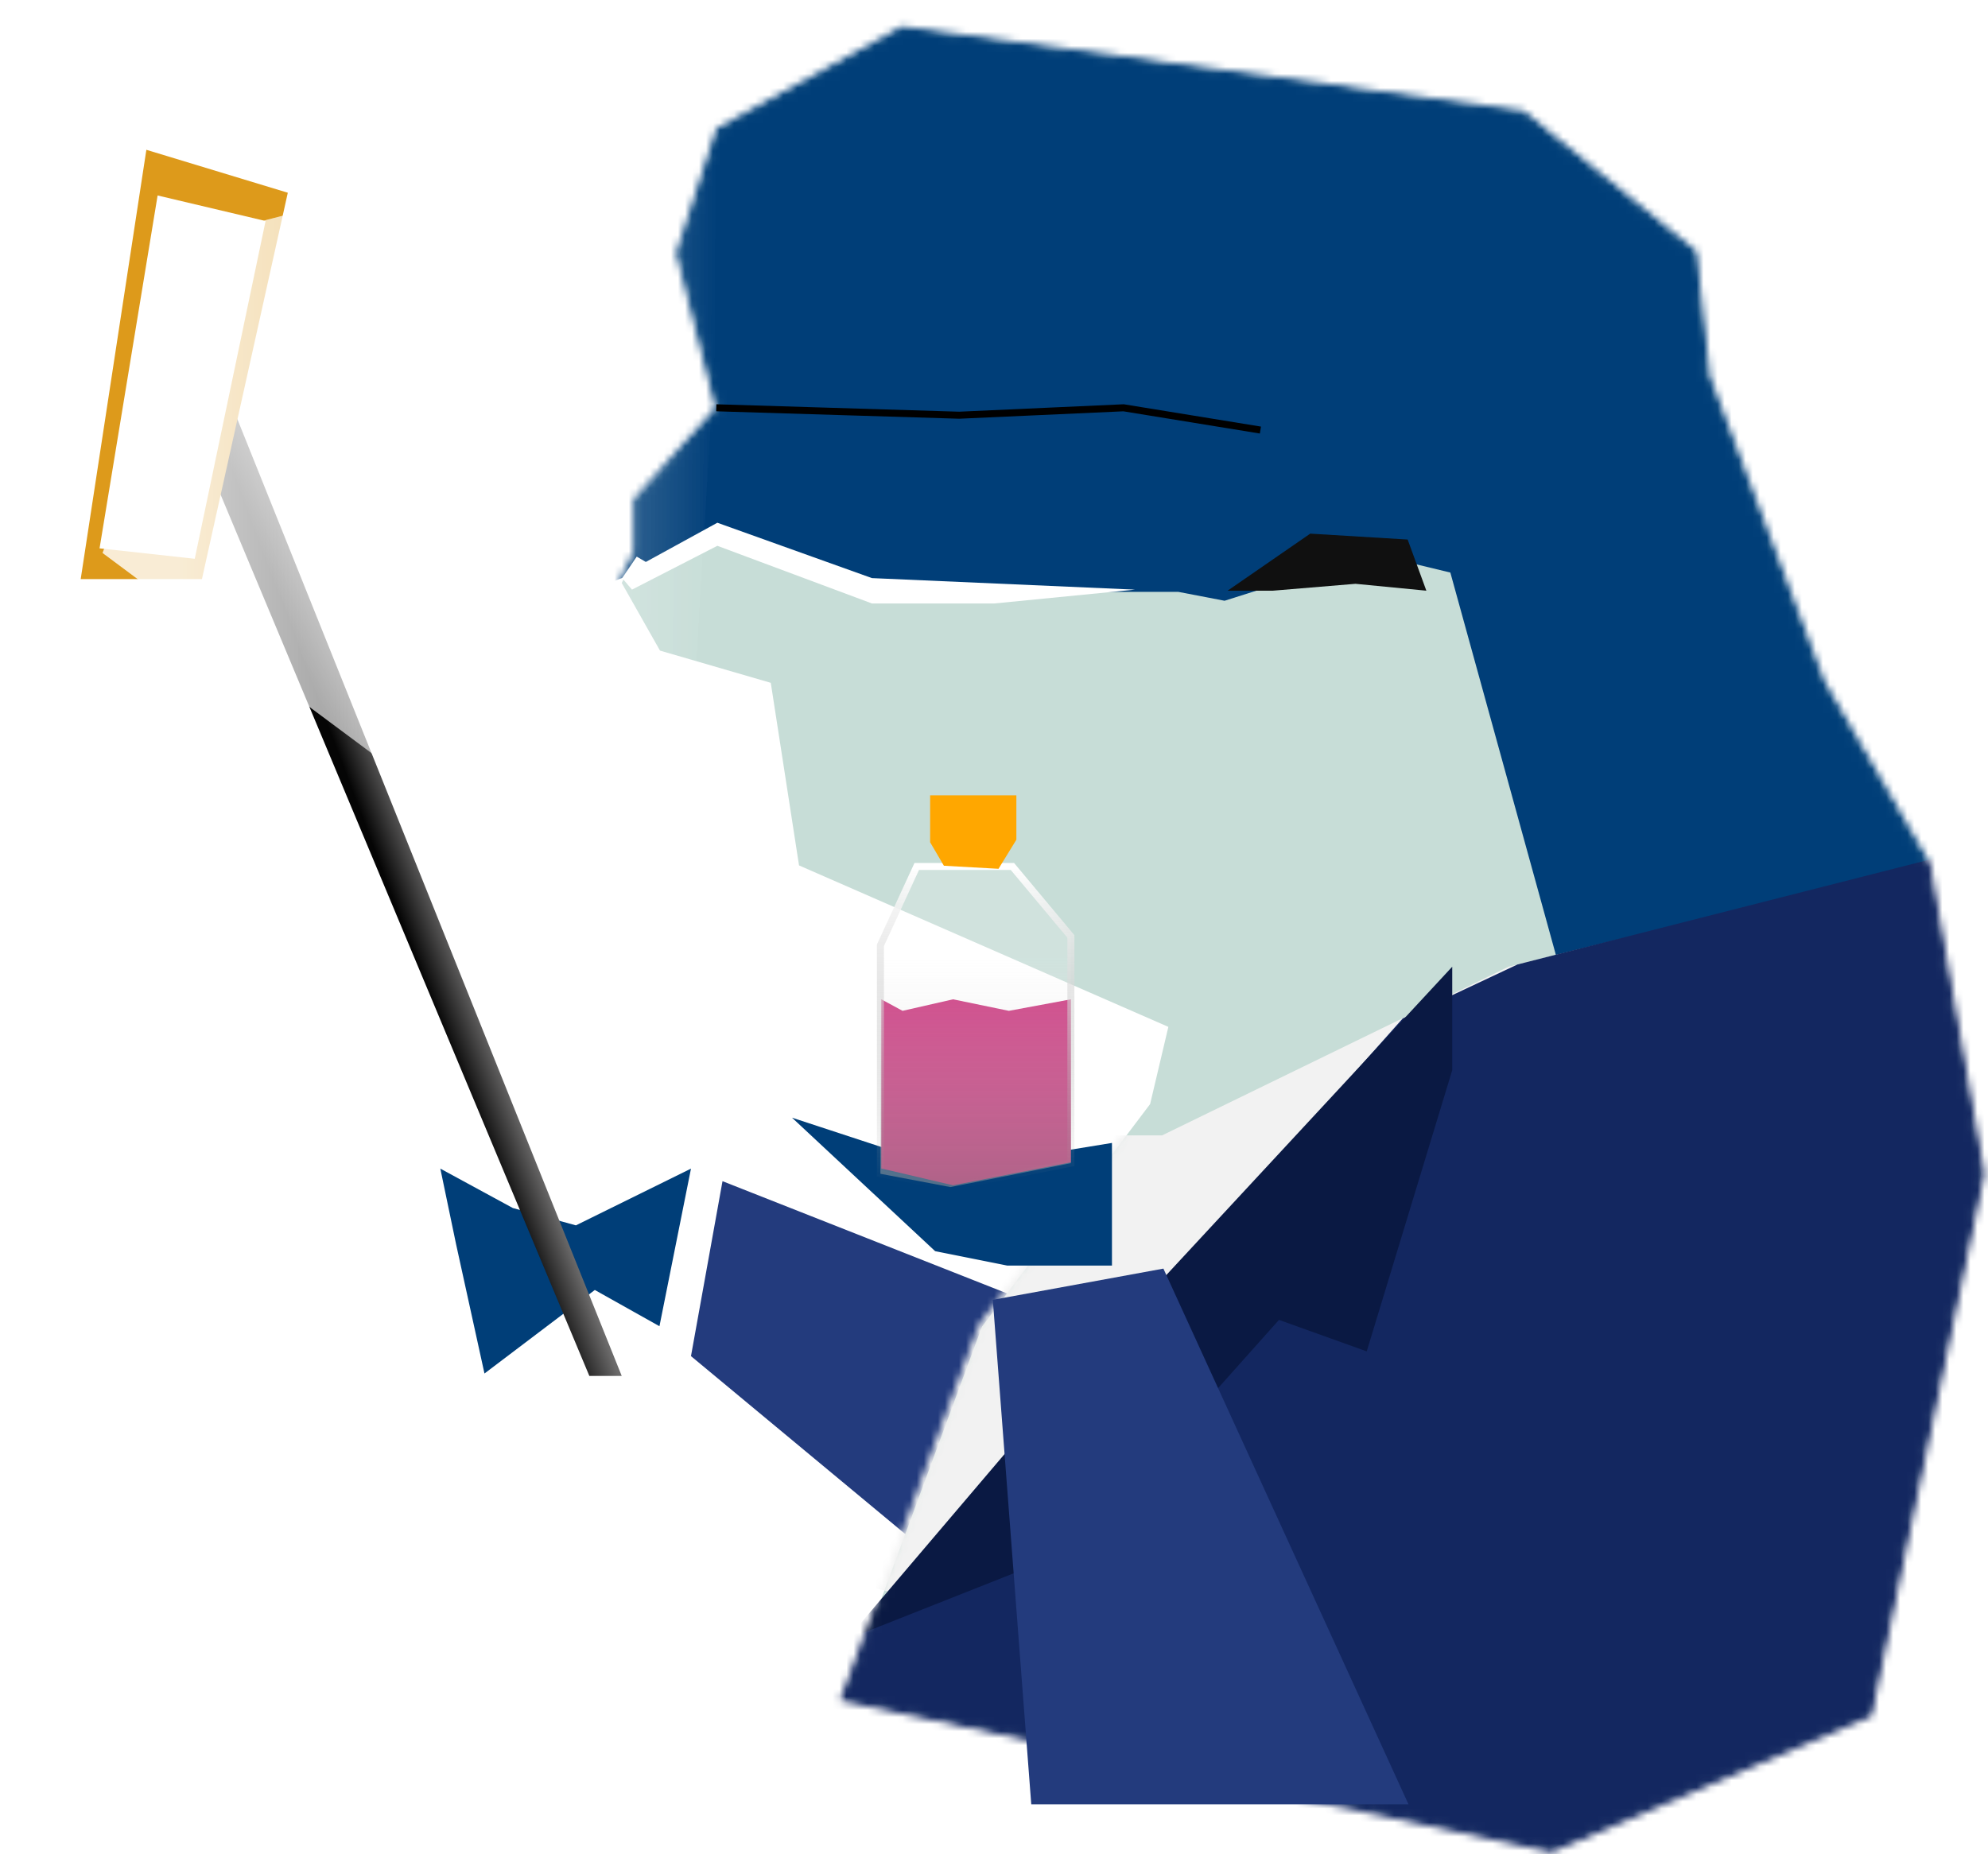 <svg xmlns="http://www.w3.org/2000/svg" width="283" height="264" viewBox="0 0 283 264" fill="none"><g filter="url(#filter0_i_77_336)"><path d="M102.852 168.183L151.773 187.482L147.733 200.049L138.084 226.08L98.364 193.092L102.852 168.183Z" fill="#233B7D"></path></g><path d="M102.423 18.642L128.516 4.29L216.66 16.253L241.002 36.037L242.924 53.728L259.259 97.224L274.313 123.222L282 167.113L265.985 243.984L220.823 263.202L120.25 241.742L139.788 188.893L163.722 157.207L166.321 146.212L113.745 123.222L109.724 97.224L93.953 92.636L88.506 83.006L90.68 78.657V71.264L102.423 58.217L96.769 36.037L102.423 18.642Z" fill="#C7DDD7"></path><mask id="mask0_77_336" style="mask-type:alpha" maskUnits="userSpaceOnUse" x="87" y="3" width="196" height="261"><path d="M102.423 18.642L128.516 4.29L216.66 16.253L241.002 36.037L242.924 53.728L259.259 97.224L274.313 123.222L282 167.113L265.985 243.984L220.823 263.202L120.25 241.742L139.788 188.893L163.722 157.207L166.321 146.212L113.745 123.222L109.724 97.224L93.953 92.636L88.506 83.006L90.68 78.657V71.264L102.423 58.217L96.769 36.037L102.423 18.642Z" fill="#C7DDD7"></path><path d="M115.944 99.033L109.724 97.224M109.724 97.224L93.953 92.636L88.506 83.006L90.68 78.657V71.264L102.423 58.217L96.769 36.037L102.423 18.642L128.516 4.29L216.66 16.253L241.002 36.037L242.924 53.728L259.259 97.224L274.313 123.222L282 167.113L265.985 243.984L220.823 263.202L120.25 241.742L139.788 188.893L163.722 157.207L166.321 146.212L113.745 123.222L109.724 97.224Z" stroke="black"></path></mask><g mask="url(#mask0_77_336)"><path d="M101.996 77.066L80.21 85.538L85.232 53.197L77.792 13.152L121.339 -3.261L200.118 -6.543L244.759 20.811L257.889 53.197L296.403 131.101L224.189 145.762L206.462 81.523L195.432 78.861L174.323 85.538L167.731 84.271H124.403L101.996 77.066Z" fill="#003E78"></path><path d="M214.737 137.646L282.961 120.67V128.357L244.205 145.653L214.737 179.604L184.63 206.83L146.835 232.133L123.133 225.727L133.382 190.174L157.084 161.668H165.412L214.737 137.646Z" fill="#F2F2F2"></path><path d="M216.02 137.325L287.766 119.068V141.489L278.157 243.664L262.142 252.632L232.354 268.006C193.278 261.6 114.678 248.66 112.884 248.148C111.09 247.635 116.407 239.393 119.29 235.336L199.685 145.012L216.02 137.325Z" fill="#132760"></path><path d="M149.718 199.142L206.731 137.646V152.379L194.559 192.416L182.068 187.932L152.921 220.602L120.571 233.414L149.718 199.142Z" fill="#0A1943"></path></g><path d="M102.118 74.43L91.936 80.013L90.642 79.254L88.569 82.313L89.965 83.955L102.118 77.714L124.124 85.926H141.533L161.569 83.955L124.124 82.313L102.118 74.43Z" fill="white"></path><path d="M101.969 58.063L136.544 59.12L159.947 58.063L179.424 61.234" stroke="black"></path><path d="M186.519 75.982L174.754 84.106H181.197L192.962 83.126L203.047 84.106L200.385 76.823L186.519 75.982Z" fill="#101010"></path><g filter="url(#filter1_i_77_336)"><path d="M93.876 188.835L98.364 166.395L81.981 174.473L73.005 172.005L62.683 166.395L64.927 177.166L68.967 195.567L84.675 183.674L93.876 188.835Z" fill="#003E78"></path></g><path d="M26.229 58.063L83.897 195.914H88.505L33.142 58.063H26.229Z" fill="url(#paint0_linear_77_336)"></path><path d="M20.835 21.33L40.97 27.442L28.746 82.452H11.488L20.835 21.33Z" fill="#DD9A1B"></path><path d="M22.436 27.832L37.806 31.468L27.724 79.562L14.172 78.075L22.436 27.832Z" fill="white"></path><path d="M103.875 14.362L37.915 31.316L31.557 33.7L14.604 78.733L96.458 139.659L103.875 14.362Z" fill="url(#paint1_linear_77_336)" fill-opacity="0.57"></path><g filter="url(#filter2_f_77_336)"><path d="M103.875 14.362L37.915 31.316L31.557 33.7L14.604 78.733L96.458 139.659L103.875 14.362Z" fill="url(#paint2_linear_77_336)" fill-opacity="0.57"></path></g><path d="M165.615 180.631L200.502 256.904H146.804L141.331 185.078L165.615 180.631Z" fill="#233B7D"></path><path d="M158.292 162.737V180.202H143.395L133.122 178.148L112.746 159.142L135.176 166.504L158.292 162.737Z" fill="#003E78"></path><path d="M143.616 143.928L152.443 142.288V165.491L135.671 168.77L125.457 166.374V142.288L128.483 143.928L135.671 142.288L143.616 143.928Z" fill="#C82574"></path><path d="M135.294 169.022L125.331 167.131V134.596L130.502 123.373H144.121L152.444 133.335V165.618L135.294 169.022Z" fill="url(#paint3_linear_77_336)" style="mix-blend-mode:luminosity"></path><path d="M135.294 169.022L125.331 167.131V134.596L130.502 123.373H144.121L152.444 133.335V165.618L135.294 169.022Z" stroke="url(#paint4_linear_77_336)"></path><path d="M132.408 119.928L134.369 123.269L142.142 123.705L144.684 119.565V113.245H132.408V119.928Z" fill="#FFA700"></path><defs><filter id="filter0_i_77_336" x="98.364" y="168.183" width="53.408" height="57.897" filterUnits="userSpaceOnUse" color-interpolation-filters="sRGB"></filter><filter id="filter1_i_77_336" x="62.683" y="166.395" width="35.681" height="33.173" filterUnits="userSpaceOnUse" color-interpolation-filters="sRGB"><feGaussianBlur stdDeviation="2"></feGaussianBlur></filter><filter id="filter2_f_77_336" x="0.804" y="0.562" width="116.871" height="152.897" filterUnits="userSpaceOnUse" color-interpolation-filters="sRGB"><feGaussianBlur stdDeviation="6.9"></feGaussianBlur></filter><linearGradient id="paint0_linear_77_336" x1="57.367" y1="131.821" x2="63.224" y2="129.622" gradientUnits="userSpaceOnUse"><stop stop-color="#050505"></stop><stop offset="1" stop-color="#6B6A6A"></stop></linearGradient><linearGradient id="paint1_linear_77_336" x1="25.2" y1="53.302" x2="102.021" y2="53.567" gradientUnits="userSpaceOnUse"><stop stop-color="white"></stop><stop offset="1" stop-color="white" stop-opacity="0"></stop></linearGradient><linearGradient id="paint2_linear_77_336" x1="25.2" y1="53.302" x2="102.021" y2="53.567" gradientUnits="userSpaceOnUse"><stop stop-color="white"></stop><stop offset="1" stop-color="white" stop-opacity="0"></stop></linearGradient><linearGradient id="paint3_linear_77_336" x1="138.887" y1="123.373" x2="138.887" y2="169.022" gradientUnits="userSpaceOnUse"><stop offset="0.279" stop-color="white" stop-opacity="0.16"></stop><stop offset="1" stop-color="#999999" stop-opacity="0.53"></stop></linearGradient><linearGradient id="paint4_linear_77_336" x1="138.887" y1="123.373" x2="138.887" y2="169.022" gradientUnits="userSpaceOnUse"><stop stop-color="white"></stop><stop offset="1" stop-color="#999999" stop-opacity="0"></stop></linearGradient></defs></svg>